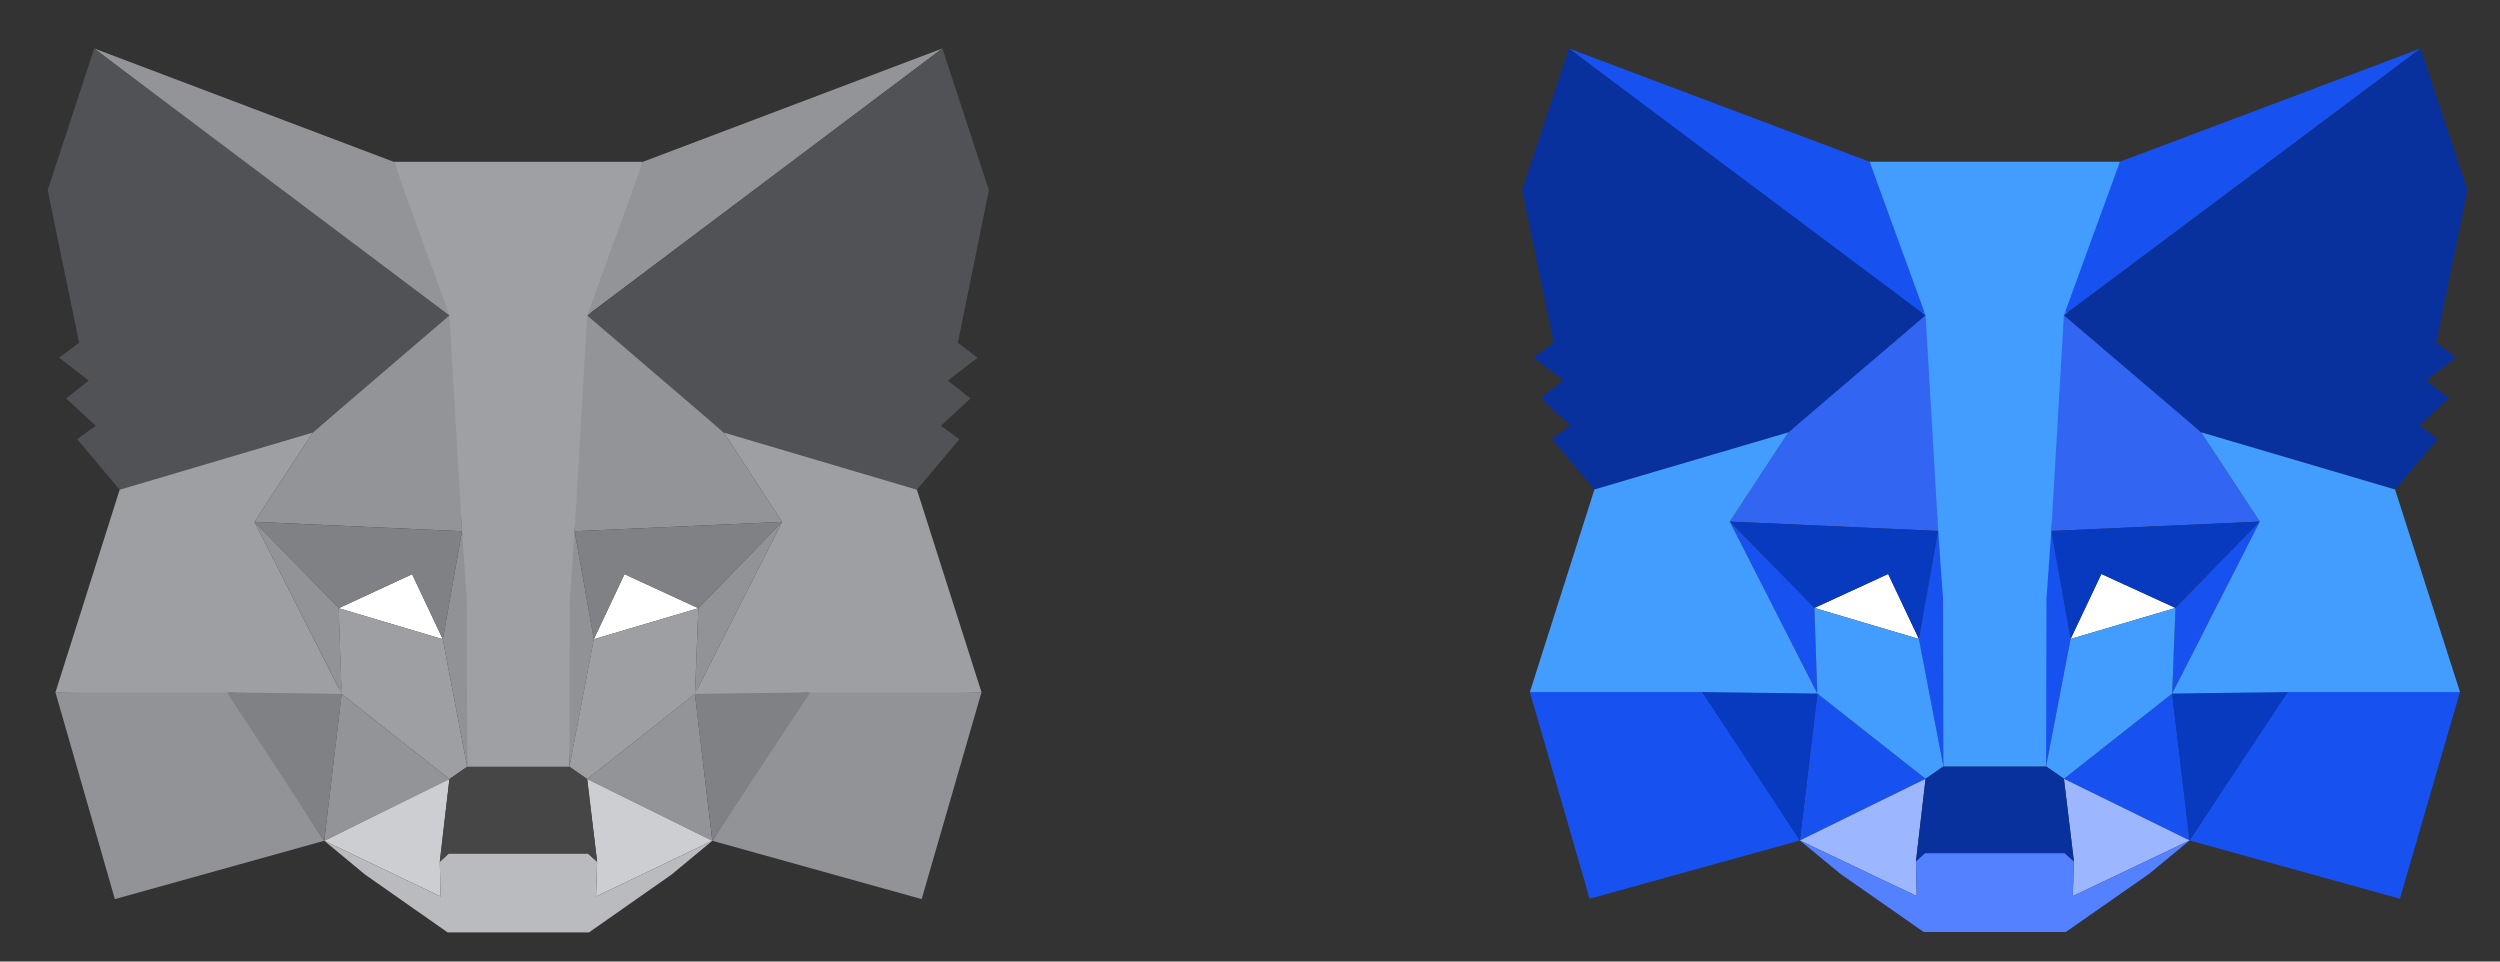 <svg xmlns="http://www.w3.org/2000/svg" width="39" height="15" viewBox="0 0 39 15">
    <rect x="0" y="0" width="39" height="15" fill="#333333" stroke="none"/>
    <g fill="none" fill-rule="evenodd">
        <path d="M0 0H16V16H0z"/>
        <g>
            <path fill="#929498" d="M13.974 0.029L8.237 4.34 9.303 1.797z" transform="translate(.727 .727)"/>
            <g>
                <path fill="#929498" d="M0.628 0.029L6.313 4.381 5.299 1.797z" transform="translate(.727 .727) translate(.115)"/>
                <path fill="#919397" d="M11.797 10.021L10.27 12.389 13.536 13.299 14.469 10.074zM.023 10.074L.95 13.299 4.216 12.389 2.696 10.021z" transform="translate(.727 .727) translate(.115)"/>
                <path fill="#929498" d="M4.038 6.02L3.128 7.414 6.365 7.56 6.255 4.031zM10.449 6.02L8.197 3.99 8.122 7.56 11.359 7.414zM4.216 12.389L6.169 11.427 4.487 10.097zM8.318 11.427L10.27 12.389 9.999 10.097z" transform="translate(.727 .727) translate(.115)"/>
            </g>
            <g fill="#CCCED2">
                <path d="M6.065 1.015L4.113.052 4.268 1.342 4.251 1.884zM.012 1.015L1.826 1.884 1.814 1.342 1.964.052z" transform="translate(.727 .727) translate(4.32 11.374)"/>
            </g>
            <path fill="#FFF" d="M6.181 9.245L4.556 8.761 5.702 8.23zM8.536 9.245L9.015 8.23 10.167 8.761z" transform="translate(.727 .727)"/>
            <g fill="#7F8185">
                <path d="M1.567 4.981L1.849 2.613.046 2.666zM7.338 2.613L7.621 4.981 9.147 2.666zM8.709.006L5.472.152 5.772 1.837 6.25.822 7.402 1.353zM1.791 1.353L2.938.822 3.416 1.837 3.715.152.478.006z" transform="translate(.727 .727) translate(2.765 7.408)"/>
            </g>
            <g>
                <path fill="#919397" d="M.017.006L1.377 2.689 1.331 1.353zM6.941 1.353L6.889 2.689 8.248.006z" transform="translate(.727 .727) translate(3.226 7.408)"/>
                <path fill="#909296" d="M3.254.152L2.955 1.837 3.335 3.826 3.416 1.207zM5.011.152L4.856 1.202 4.931 3.826 5.311 1.837z" transform="translate(.727 .727) translate(3.226 7.408)"/>
            </g>
            <path fill="#9D9FA3" d="M8.536 9.245L8.156 11.234 8.433 11.427 10.115 10.097 10.167 8.761zM4.556 8.761L4.602 10.097 6.284 11.427 6.561 11.234 6.181 9.245z" transform="translate(.727 .727)"/>
            <path fill="#B9BBBF" d="M8.571 13.258L8.588 12.716 8.444 12.588 6.273 12.588 6.134 12.716 6.146 13.258 4.332 12.389 4.965 12.914 6.255 13.818 8.462 13.818 9.752 12.914 10.385 12.389z" transform="translate(.727 .727)"/>
            <path fill="#464646" d="M8.433 11.427L8.156 11.234 6.561 11.234 6.284 11.427 6.134 12.716 6.273 12.588 8.444 12.588 8.588 12.716z" transform="translate(.727 .727)"/>
            <g fill="#505256">
                <path d="M14.216 4.62L14.7 2.24 13.974.029 8.433 4.194 10.564 6.02 13.577 6.912 14.239 6.125 13.951 5.915 14.412 5.489 14.06 5.209 14.521 4.853zM.017 2.24L.507 4.62.196 4.853.657 5.209.305 5.489.766 5.915.478 6.125 1.14 6.912 4.153 6.02 6.284 4.194.743.029z" transform="translate(.727 .727)"/>
            </g>
            <path fill="#9D9FA3" d="M13.577 6.912L10.564 6.02 11.474 7.414 10.115 10.097 11.912 10.074 14.585 10.074zM4.153 6.02L1.14 6.912.138 10.074 2.811 10.074 4.602 10.097 3.243 7.414z" transform="translate(.727 .727)"/>
            <path fill="#9EA0A4" d="M8.237 7.56L8.433 4.194 9.303 1.797 5.414 1.797 6.284 4.194 6.48 7.56 6.555 8.621 6.561 11.234 8.156 11.234 8.162 8.621z" transform="translate(.727 .727)"/>
        </g>
        <g>
            <g>
                <path fill="#1752F0" d="M14.017 0L8.255 4.309 9.326 1.767zM.729 0L6.439 4.35 5.421 1.767zM11.946 9.988L10.413 12.355 13.693 13.264 14.631 10.04zM.121 10.04L1.053 13.264 4.333 12.355 2.806 9.988z" transform="translate(23) translate(.745 .756)"/>
                <path fill="#3165F2" d="M4.154 5.988L3.24 7.381 6.491 7.527 6.381 4zM10.593 5.988L8.331 3.959 8.255 7.527 11.507 7.381z" transform="translate(23) translate(.745 .756)"/>
                <path fill="#1752F0" d="M4.333 12.355L6.294 11.393 4.605 10.063zM8.452 11.393L10.413 12.355 10.141 10.063z" transform="translate(23) translate(.745 .756)"/>
                <path fill="#9CB7FF" d="M10.413 12.355L8.452 11.393 8.608 12.681 8.591 13.223zM4.333 12.355L6.155 13.223 6.144 12.681 6.294 11.393z" transform="translate(23) translate(.745 .756)"/>
                <path fill="#FFF" d="M6.19 9.212L4.559 8.728 5.71 8.198zM8.556 9.212L9.036 8.198 10.193 8.728z" transform="translate(23) translate(.745 .756)"/>
                <path fill="#083ABF" d="M4.333 12.355L4.617 9.988 2.806 10.04zM10.13 9.988L10.413 12.355 11.946 10.04zM11.507 7.381L8.255 7.527 8.556 9.212 9.036 8.198 10.193 8.728zM4.559 8.728L5.71 8.198 6.19 9.212 6.491 7.527 3.24 7.381z" transform="translate(23) translate(.745 .756)"/>
                <path fill="#1752F0" d="M3.24 7.381L4.605 10.063 4.559 8.728zM10.193 8.728L10.141 10.063 11.507 7.381zM6.491 7.527L6.19 9.212 6.572 11.2 6.653 8.582zM8.255 7.527L8.099 8.577 8.174 11.2 8.556 9.212z" transform="translate(23) translate(.745 .756)"/>
                <path fill="#429DFF" d="M8.556 9.212L8.174 11.2 8.452 11.393 10.141 10.063 10.193 8.728zM4.559 8.728L4.605 10.063 6.294 11.393 6.572 11.2 6.19 9.212z" transform="translate(23) translate(.745 .756)"/>
                <path fill="#5381FF" d="M8.591 13.223L8.608 12.681 8.464 12.553 6.283 12.553 6.144 12.681 6.155 13.223 4.333 12.355 4.969 12.879 6.265 13.783 8.481 13.783 9.777 12.879 10.413 12.355z" transform="translate(23) translate(.745 .756)"/>
                <path fill="#08319E" d="M8.452 11.393L8.174 11.2 6.572 11.2 6.294 11.393 6.144 12.681 6.283 12.553 8.464 12.553 8.608 12.681zM14.26 4.589L14.746 2.21 14.017 0 8.452 4.163 10.593 5.988 13.618 6.88 14.283 6.093 13.994 5.883 14.457 5.457 14.104 5.177 14.567 4.822zM0 2.21L.492 4.589.179 4.822.642 5.177.289 5.457.752 5.883.463 6.093 1.128 6.88 4.154 5.988 6.294 4.163.729 0z" transform="translate(23) translate(.745 .756)"/>
                <path fill="#429DFF" d="M13.618 6.88L10.593 5.988 11.507 7.381 10.141 10.063 11.946 10.04 14.631 10.04zM4.154 5.988L1.128 6.88.121 10.04 2.806 10.04 4.605 10.063 3.24 7.381zM8.255 7.527L8.452 4.163 9.326 1.767 5.421 1.767 6.294 4.163 6.491 7.527 6.566 8.588 6.572 11.2 8.174 11.2 8.18 8.588z" transform="translate(23) translate(.745 .756)"/>
            </g>
        </g>
    </g>
</svg>
